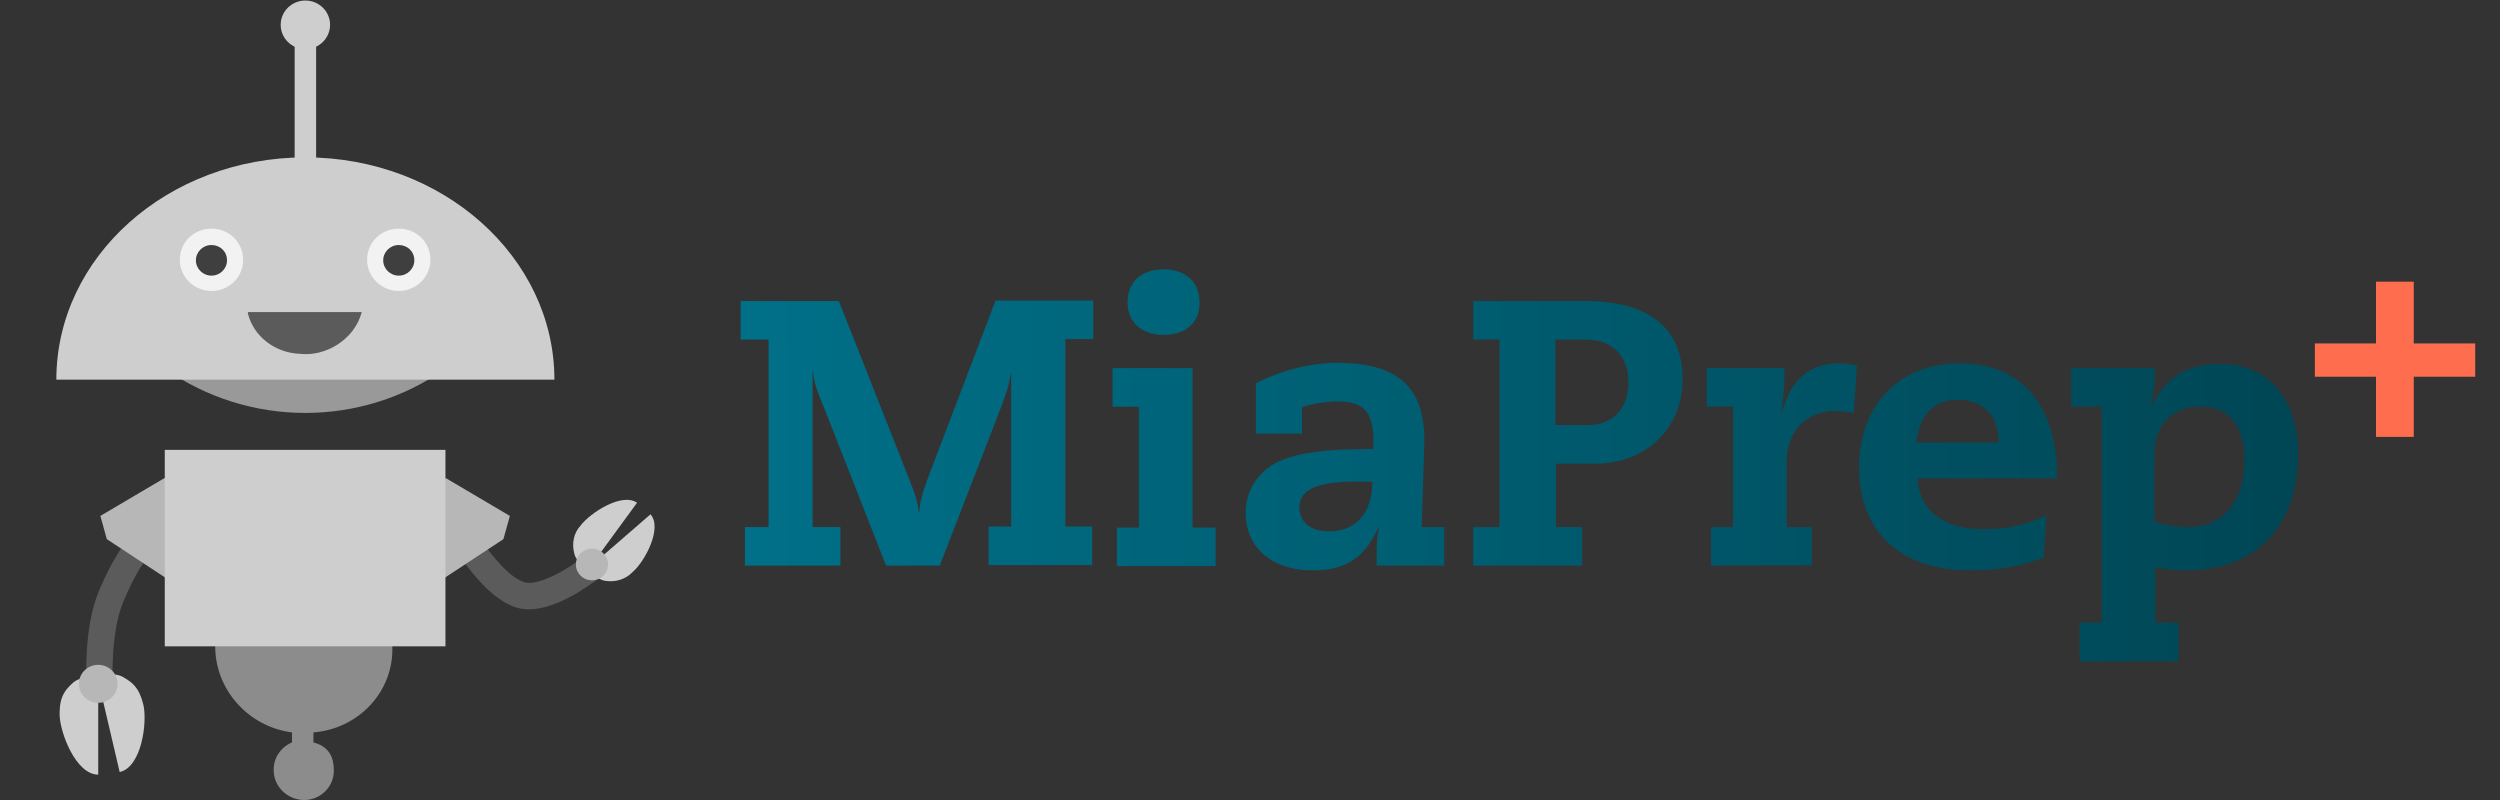 <svg xmlns="http://www.w3.org/2000/svg" width="250" height="80" fill="none" xmlns:v="https://vecta.io/nano" viewBox="0 0 250 80"><rect x="0" y="0" width="250" height="80" fill="#333333" stroke="none"/><path d="M39.233 64.634c0-4.753-3.864-8.66-8.748-8.713h-.054c-4.884-.053-8.856 3.802-8.909 8.607-.054 4.383 3.274 8.132 7.675 8.713v1.003c-1.127.475-1.879 1.584-1.825 2.799 0 1.637 1.395 2.957 3.059 2.957 1.61 0 2.952-1.32 2.952-2.904v-.053c0-1.267-.429-2.376-2.039-2.799v-1.003c4.562-.37 8.05-4.119 7.889-8.607z" fill="#8c8c8c"/><path d="M9.983 69.861c-.698 0-1.288-.528-1.342-1.215 0-.211-.322-5.809 1.234-9.505 2.093-4.964 4.294-7.393 6.601-7.393.751 0 1.342.581 1.342 1.32s-.59 1.32-1.342 1.32c-.161 0-1.771.158-4.133 5.756-1.342 3.168-1.073 8.29-1.073 8.343.054.739-.537 1.373-1.234 1.373h-.054l.001.001z" fill="#5b5b5b"/><g fill="#cecece"><path d="M9.822 77.465c-2.254 0-3.864-4.277-3.864-6.073s.59-2.429 1.342-3.116 2.522-.686 2.522-.686v9.875z"/><path d="M11.968 77.201c2.2-.475 2.791-5.017 2.361-6.759s-1.127-2.218-2.039-2.746-2.576-.106-2.576-.106l2.254 9.611z"/></g><path d="M9.822 70.284c1.067 0 1.932-.851 1.932-1.901s-.865-1.901-1.932-1.901-1.932.851-1.932 1.901.865 1.901 1.932 1.901z" fill="#b7b7b7"/><path d="M52.865 60.937c-.552-.003-1.098-.111-1.61-.317-1.986-.845-3.381-2.535-4.508-3.96-.537-.634-1.342-1.637-1.664-1.743-.751 0-1.288-.581-1.288-1.32s.644-1.32 1.342-1.32c1.503 0 2.523 1.267 3.703 2.746.966 1.215 2.147 2.64 3.489 3.168s4.401-1.215 6.065-2.535c.59-.475 1.395-.37 1.878.158.483.581.376 1.373-.161 1.848-.859.634-4.24 3.274-7.245 3.274l-.001.001z" fill="#5b5b5b"/><g fill="#cecece"><path d="M63.706 50.271c-1.556-1.056-4.723 1.056-5.635 2.271-.698.739-.912 1.795-.644 2.799.161.845 1.342 1.69 1.342 1.69l4.938-6.759-.001-.001z"/><path d="M65.048 51.432c1.234 1.373-.59 4.753-1.771 5.756-.698.739-1.717 1.056-2.737.898-.859-.106-1.825-1.162-1.825-1.162l6.333-5.492z"/></g><path d="M59.198 58.033c.889 0 1.61-.709 1.61-1.584s-.721-1.584-1.61-1.584-1.61.709-1.61 1.584.721 1.584 1.61 1.584z" fill="#b7b7b7"/><path d="M44.546 36.858H16.477c8.426 5.914 19.697 5.914 28.069 0z" fill="#999"/><path d="M5.635 37.967c0-12.304 11.163-22.231 24.903-22.231s24.903 9.98 24.903 22.231H5.635z" fill="#cecece"/><path d="M44.546 47.789l6.44 3.802-.644 2.324-8.104 5.333 2.308-11.459zm-28.069 0l-6.44 3.802.644 2.324 8.104 5.333-2.308-11.459z" fill="#b7b7b7"/><g fill="#cecece"><path d="M16.477 44.99h28.069v19.644H16.477V44.99zm14.061-25.98c-.59 0-1.073-.475-1.073-1.056V2.482c0-.581.483-1.056 1.073-1.056s1.073.475 1.073 1.056v15.472c0 .581-.483 1.056-1.073 1.056z"/><path d="M30.538 4.911c1.363 0 2.469-1.088 2.469-2.429S31.902.053 30.538.053s-2.469 1.088-2.469 2.429 1.105 2.429 2.469 2.429z"/></g><path d="M21.146 28.304c1.304 0 2.361-1.04 2.361-2.323s-1.057-2.323-2.361-2.323-2.361 1.04-2.361 2.323 1.057 2.323 2.361 2.323z" fill="#3f3f3f"/><path d="M21.146 29.096c-1.717 0-3.167-1.373-3.167-3.116s1.395-3.116 3.167-3.116 3.166 1.373 3.166 3.116-1.395 3.116-3.166 3.116zm0-4.594c-.859 0-1.556.686-1.556 1.531s.698 1.531 1.556 1.531 1.556-.686 1.556-1.531c0-.898-.698-1.531-1.556-1.531z" fill="#f2f2f2"/><path d="M39.877 28.304c1.304 0 2.361-1.04 2.361-2.323s-1.057-2.323-2.361-2.323-2.362 1.04-2.362 2.323 1.057 2.323 2.362 2.323z" fill="#3f3f3f"/><path d="M39.877 29.096c-1.717 0-3.167-1.373-3.167-3.116s1.395-3.116 3.167-3.116 3.166 1.373 3.166 3.116-1.449 3.116-3.166 3.116zm0-4.594c-.859 0-1.556.686-1.556 1.531s.698 1.531 1.556 1.531 1.556-.686 1.556-1.531c0-.898-.698-1.531-1.556-1.531z" fill="#f2f2f2"/><path d="M36.173 31.208c-.698 2.693-3.542 4.488-6.226 4.172-2.415-.106-4.562-1.69-5.152-4.013-.054-.211.107-.158.215-.158" fill="#5b5b5b"/><path d="M83.886 30.106l6.923 17.531c.322.898.912 2.059 1.073 3.591h.054c.054-1.003.215-1.795 1.342-4.7l6.279-16.475h9.768v3.855h-2.791v18.746h2.684v3.855H98.86v-3.855h2.254V37.446h-.054c-.215 1.479-.805 2.852-1.342 4.277l-5.743 14.838h-5.367L82.49 40.984c-.483-1.215-1.073-2.482-1.181-3.802h-.054v15.525h2.791v3.855h-9.553v-3.855h2.361V33.96h-2.791v-3.855h9.822l.001.001zm35.368 6.706v15.947h2.308v3.855h-9.875v-3.855h2.2V40.667h-2.63v-3.855h7.997zm-2.898-3.327c-2.254 0-3.596-1.32-3.596-3.274s1.342-3.274 3.596-3.274 3.596 1.32 3.596 3.274c.054 1.954-1.288 3.274-3.596 3.274zm25.815 19.221h2.254v3.855h-6.762c0-1.954 0-2.957.268-3.908h-.053c-1.342 3.01-3.167 4.383-6.602 4.383-4.132 0-6.709-2.323-6.709-5.756 0-2.007 1.02-3.802 2.791-4.858 1.932-1.109 5.045-1.426 7.621-1.479l2.362-.053v-.687c0-3.327-1.181-4.066-3.757-4.066-1.127.053-2.308.211-3.381.581v2.64h-4.616v-5.016c2.469-1.267 5.206-2.007 8.051-2.059 5.957 0 8.801 2.218 8.801 7.815l-.268 8.608zm-4.938-4.541h-1.663c-3.596 0-5.636.686-5.636 2.587 0 1.162.805 2.376 2.952 2.376 2.63.053 4.347-1.794 4.347-4.963zm21.254-18.059c6.279 0 9.768 2.587 9.768 7.815 0 5.017-3.757 8.449-8.749 8.449h-3.917v6.337h2.629v3.855h-10.895v-3.855h2.63V33.96h-2.63v-3.855h11.164v.001zm.214 12.409c2.577 0 4.133-1.584 4.133-4.33s-1.771-4.224-4.24-4.224h-3.059v8.554h3.166zm26.674-1.215c-.59-.106-1.127-.158-1.717-.211-3.059 0-4.991 2.059-4.991 5.122v6.495h2.522v3.855h-10.09v-3.855h2.201v-12.04h-2.63v-3.855h7.782c0 1.531-.107 3.063-.322 4.541h.054c.805-3.327 2.737-5.016 5.742-5.016.591 0 1.181.106 1.771.211l-.322 4.753zm6.387 6.548c.161 3.168 2.576 5.069 6.44 5.069 2.469 0 4.133-.317 6.441-1.373l-.269 4.224c-2.522.898-4.669 1.267-7.406 1.267-7.031 0-11.056-4.013-11.056-10.244 0-6.337 4.025-10.455 10.09-10.455 5.957 0 9.714 3.96 9.714 11.512h-13.954zm8.104-3.591c0-2.693-1.503-4.277-4.132-4.277-2.362 0-3.811 1.531-4.079 4.277h8.211zm18.731 12.779a15.04 15.04 0 0 1-3.059-.317v5.545h2.307v3.855h-9.875v-3.855h2.201V40.667h-3.06v-3.855h8.373v.475c0 .951-.054 1.426-.322 3.274h.054c1.234-2.693 3.434-4.172 6.816-4.172 4.776 0 7.782 3.538 7.782 9.03 0 6.865-3.918 11.617-11.217 11.617zm-3.167-4.858c1.127.317 2.254.528 3.435.528 3.596 0 5.582-2.799 5.582-6.706 0-3.38-1.503-5.333-4.401-5.333-2.952 0-4.616 1.954-4.616 4.858v6.653z" fill="url(#A)"/><path d="M231.488 37.672v-3.328h16.032v3.328h-16.032zm6.112 6.016v-15.52h3.776v15.52H237.6z" fill="#ff6d4f"/><defs><linearGradient id="A" x1="74.064" y1="46.528" x2="229.814" y2="46.528" gradientUnits="userSpaceOnUse"><stop stop-color="#007088"/><stop offset="1" stop-color="#004655"/></linearGradient></defs></svg>